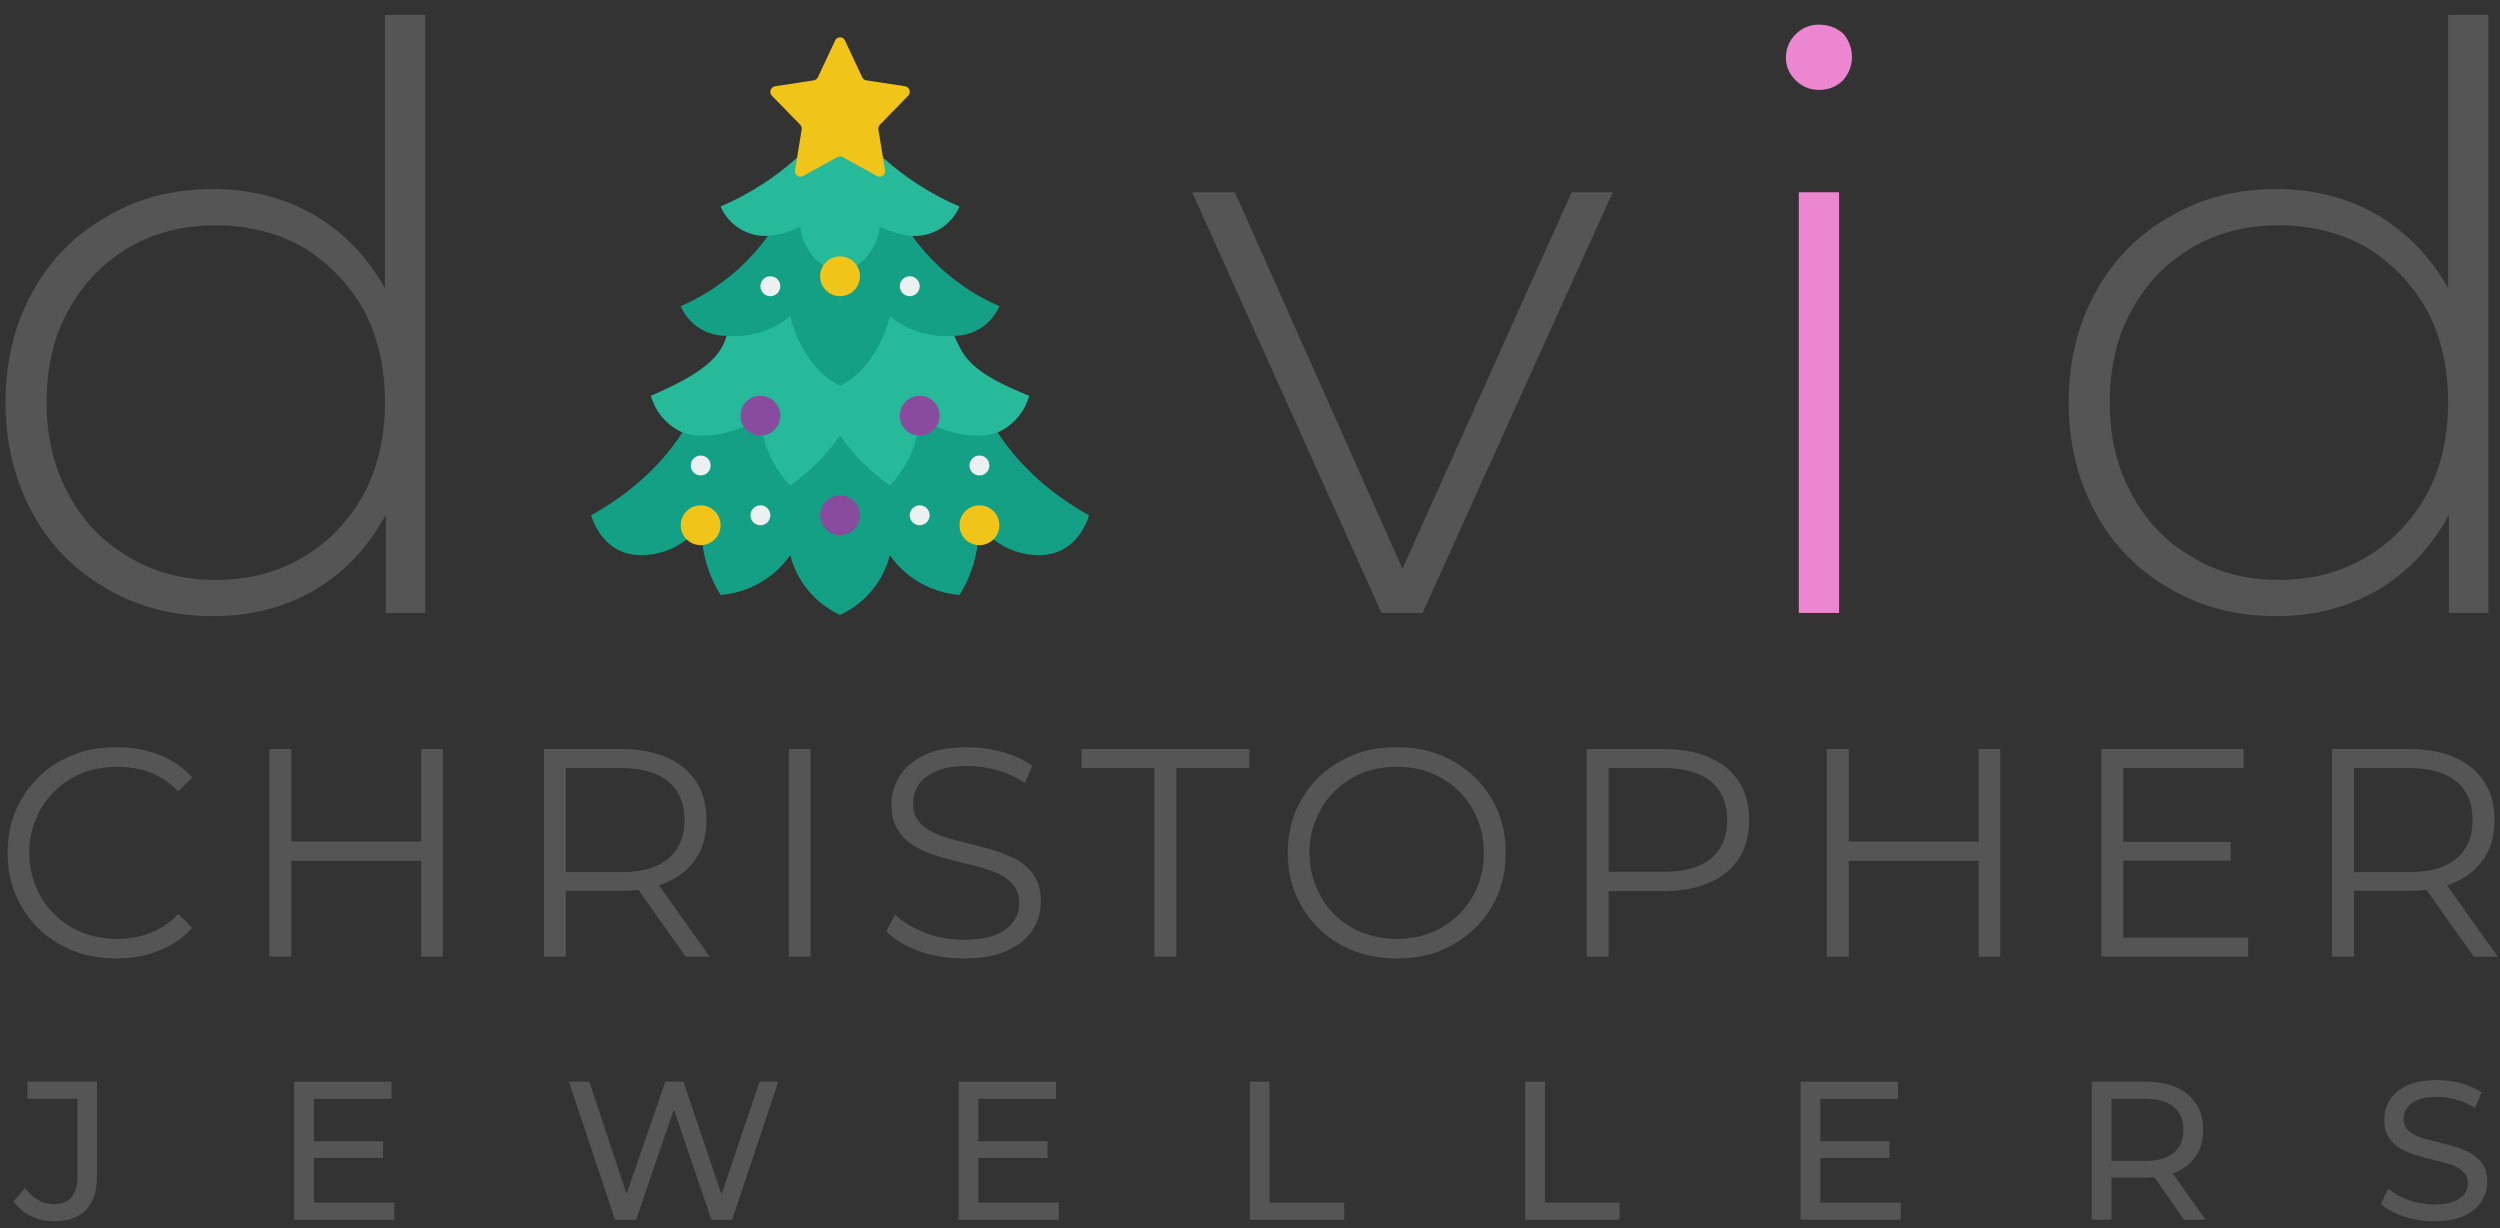 <?xml version="1.0" encoding="UTF-8" standalone="no"?>
<!DOCTYPE svg PUBLIC "-//W3C//DTD SVG 1.1//EN" "http://www.w3.org/Graphics/SVG/1.1/DTD/svg11.dtd">
<svg width="100%" height="100%" viewBox="0 0 346 170" version="1.1" xmlns="http://www.w3.org/2000/svg" xmlns:xlink="http://www.w3.org/1999/xlink" xml:space="preserve" xmlns:serif="http://www.serif.com/" style="fill-rule:evenodd;clip-rule:evenodd;stroke-linejoin:round;stroke-miterlimit:2;">
    <rect x="0" y="0" width="346" height="170" fill="#333333" stroke="none"/>
    <g id="Artboard1" transform="matrix(0.577,0,0,0.642,-12.687,-35.283)">
        <rect x="22" y="55" width="600" height="265" style="fill:none;"/>
        <clipPath id="_clip1">
            <rect x="22" y="55" width="600" height="265"/>
        </clipPath>
        <g clip-path="url(#_clip1)">
            <g id="Page-1" serif:id="Page 1" transform="matrix(1.734,0,0,1.559,-414.994,-135.176)">
                <rect x="0" y="0" width="850" height="415" style="fill:none;"/>
            </g>
            <g id="Page-11" serif:id="Page 1" transform="matrix(1.734,0,0,1.559,-414.994,-135.176)">
                <g id="Text" transform="matrix(0.407,0,0,0.407,252.05,122.977)">
                    <g>
                        <g transform="matrix(273.804,0,0,273.804,-11.644,205.744)">
                            <path d="M0.307,0.004C0.258,0.004 0.214,-0.007 0.175,-0.03C0.136,-0.052 0.105,-0.083 0.083,-0.123C0.061,-0.163 0.049,-0.209 0.049,-0.261C0.049,-0.314 0.061,-0.36 0.083,-0.399C0.105,-0.439 0.136,-0.47 0.175,-0.492C0.214,-0.515 0.258,-0.526 0.307,-0.526C0.353,-0.526 0.395,-0.515 0.432,-0.494C0.469,-0.472 0.498,-0.442 0.52,-0.403C0.541,-0.363 0.552,-0.316 0.552,-0.261C0.552,-0.207 0.541,-0.16 0.52,-0.12C0.498,-0.08 0.469,-0.05 0.432,-0.028C0.395,-0.007 0.354,0.004 0.307,0.004ZM0.31,-0.041C0.35,-0.041 0.386,-0.05 0.418,-0.069C0.449,-0.087 0.474,-0.113 0.493,-0.146C0.511,-0.18 0.52,-0.218 0.52,-0.261C0.52,-0.305 0.511,-0.344 0.493,-0.377C0.474,-0.41 0.449,-0.435 0.418,-0.454C0.386,-0.472 0.35,-0.481 0.31,-0.481C0.27,-0.481 0.234,-0.472 0.203,-0.454C0.171,-0.435 0.146,-0.41 0.128,-0.377C0.109,-0.344 0.1,-0.305 0.1,-0.261C0.1,-0.218 0.109,-0.18 0.128,-0.146C0.146,-0.113 0.171,-0.087 0.203,-0.069C0.234,-0.05 0.27,-0.041 0.31,-0.041ZM0.521,-0L0.521,-0.171L0.53,-0.262L0.52,-0.353L0.52,-0.742L0.57,-0.742L0.57,-0L0.521,-0Z" style="fill:rgb(85,85,85);fill-rule:nonzero;"/>
                        </g>
                        <g transform="matrix(273.804,0,0,273.804,404.265,205.744)">
                            <path d="M0.238,-0L0.003,-0.522L0.056,-0.522L0.276,-0.028L0.252,-0.028L0.474,-0.522L0.525,-0.522L0.289,-0L0.238,-0Z" style="fill:rgb(85,85,85);fill-rule:nonzero;"/>
                        </g>
                        <g transform="matrix(273.804,0,0,273.804,582.237,205.744)">
                            <path d="M0.106,-0L0.106,-0.522L0.156,-0.522L0.156,-0L0.106,-0ZM0.131,-0.649C0.12,-0.649 0.11,-0.653 0.102,-0.661C0.094,-0.669 0.09,-0.678 0.09,-0.689C0.09,-0.7 0.094,-0.71 0.102,-0.718C0.11,-0.726 0.12,-0.73 0.131,-0.73C0.143,-0.73 0.153,-0.726 0.161,-0.719C0.168,-0.711 0.172,-0.701 0.172,-0.69C0.172,-0.679 0.168,-0.669 0.161,-0.661C0.153,-0.653 0.143,-0.649 0.131,-0.649Z" style="fill:rgb(236,134,208);fill-rule:nonzero;"/>
                        </g>
                        <g transform="matrix(273.804,0,0,273.804,689.569,205.744)">
                            <path d="M0.307,0.004C0.258,0.004 0.214,-0.007 0.175,-0.03C0.136,-0.052 0.105,-0.083 0.083,-0.123C0.061,-0.163 0.049,-0.209 0.049,-0.261C0.049,-0.314 0.061,-0.36 0.083,-0.399C0.105,-0.439 0.136,-0.47 0.175,-0.492C0.214,-0.515 0.258,-0.526 0.307,-0.526C0.353,-0.526 0.395,-0.515 0.432,-0.494C0.469,-0.472 0.498,-0.442 0.52,-0.403C0.541,-0.363 0.552,-0.316 0.552,-0.261C0.552,-0.207 0.541,-0.16 0.52,-0.12C0.498,-0.08 0.469,-0.05 0.432,-0.028C0.395,-0.007 0.354,0.004 0.307,0.004ZM0.31,-0.041C0.35,-0.041 0.386,-0.05 0.418,-0.069C0.449,-0.087 0.474,-0.113 0.493,-0.146C0.511,-0.18 0.52,-0.218 0.52,-0.261C0.52,-0.305 0.511,-0.344 0.493,-0.377C0.474,-0.41 0.449,-0.435 0.418,-0.454C0.386,-0.472 0.35,-0.481 0.31,-0.481C0.27,-0.481 0.234,-0.472 0.203,-0.454C0.171,-0.435 0.146,-0.41 0.128,-0.377C0.109,-0.344 0.1,-0.305 0.1,-0.261C0.1,-0.218 0.109,-0.18 0.128,-0.146C0.146,-0.113 0.171,-0.087 0.203,-0.069C0.234,-0.05 0.27,-0.041 0.31,-0.041ZM0.521,-0L0.521,-0.171L0.53,-0.262L0.52,-0.353L0.52,-0.742L0.57,-0.742L0.57,-0L0.521,-0Z" style="fill:rgb(85,85,85);fill-rule:nonzero;"/>
                        </g>
                        <g transform="matrix(100.779,0,0,100.779,-2.755,322.523)">
                            <path d="M0.418,0.006C0.366,0.006 0.317,-0.002 0.272,-0.02C0.228,-0.038 0.189,-0.063 0.156,-0.095C0.123,-0.127 0.098,-0.165 0.079,-0.208C0.061,-0.251 0.052,-0.299 0.052,-0.35C0.052,-0.401 0.061,-0.449 0.079,-0.492C0.098,-0.535 0.123,-0.573 0.156,-0.605C0.189,-0.637 0.228,-0.662 0.273,-0.68C0.318,-0.698 0.366,-0.706 0.419,-0.706C0.47,-0.706 0.518,-0.698 0.562,-0.681C0.606,-0.664 0.644,-0.638 0.675,-0.604L0.628,-0.557C0.6,-0.586 0.568,-0.607 0.533,-0.621C0.498,-0.634 0.461,-0.64 0.421,-0.64C0.379,-0.64 0.34,-0.633 0.304,-0.619C0.268,-0.604 0.236,-0.584 0.21,-0.557C0.183,-0.531 0.162,-0.501 0.148,-0.465C0.133,-0.43 0.125,-0.392 0.125,-0.35C0.125,-0.308 0.133,-0.27 0.148,-0.235C0.162,-0.199 0.183,-0.169 0.21,-0.143C0.236,-0.116 0.268,-0.096 0.304,-0.081C0.34,-0.067 0.379,-0.06 0.421,-0.06C0.461,-0.06 0.498,-0.066 0.533,-0.08C0.568,-0.093 0.6,-0.115 0.628,-0.144L0.675,-0.097C0.644,-0.063 0.606,-0.037 0.562,-0.02C0.518,-0.002 0.47,0.006 0.418,0.006Z" style="fill:rgb(85,85,85);fill-rule:nonzero;"/>
                        </g>
                        <g transform="matrix(100.779,0,0,100.779,79.974,322.523)">
                            <path d="M0.626,-0.7L0.699,-0.7L0.699,-0L0.626,-0L0.626,-0.7ZM0.188,-0L0.114,-0L0.114,-0.7L0.188,-0.7L0.188,-0ZM0.633,-0.323L0.18,-0.323L0.18,-0.388L0.633,-0.388L0.633,-0.323Z" style="fill:rgb(85,85,85);fill-rule:nonzero;"/>
                        </g>
                        <g transform="matrix(100.779,0,0,100.779,173.284,322.523)">
                            <path d="M0.114,-0L0.114,-0.7L0.376,-0.7C0.435,-0.7 0.486,-0.69 0.529,-0.671C0.572,-0.652 0.605,-0.625 0.628,-0.589C0.651,-0.553 0.662,-0.511 0.662,-0.46C0.662,-0.411 0.651,-0.368 0.628,-0.333C0.605,-0.297 0.572,-0.27 0.529,-0.251C0.486,-0.231 0.435,-0.222 0.376,-0.222L0.155,-0.222L0.188,-0.256L0.188,-0L0.114,-0ZM0.592,-0L0.412,-0.254L0.492,-0.254L0.673,-0L0.592,-0ZM0.188,-0.25L0.155,-0.285L0.374,-0.285C0.444,-0.285 0.497,-0.3 0.534,-0.331C0.57,-0.362 0.588,-0.405 0.588,-0.46C0.588,-0.516 0.57,-0.56 0.534,-0.59C0.497,-0.62 0.444,-0.636 0.374,-0.636L0.155,-0.636L0.188,-0.671L0.188,-0.25Z" style="fill:rgb(85,85,85);fill-rule:nonzero;"/>
                        </g>
                        <g transform="matrix(100.779,0,0,100.779,256.517,322.523)">
                            <rect x="0.114" y="-0.7" width="0.073" height="0.7" style="fill:rgb(85,85,85);"/>
                        </g>
                        <g transform="matrix(100.779,0,0,100.779,296.414,322.523)">
                            <path d="M0.307,0.006C0.255,0.006 0.205,-0.002 0.157,-0.019C0.11,-0.036 0.073,-0.058 0.047,-0.085L0.076,-0.142C0.101,-0.118 0.134,-0.098 0.176,-0.081C0.217,-0.065 0.261,-0.057 0.307,-0.057C0.351,-0.057 0.387,-0.062 0.414,-0.073C0.442,-0.084 0.462,-0.099 0.475,-0.118C0.489,-0.137 0.495,-0.158 0.495,-0.181C0.495,-0.208 0.487,-0.23 0.472,-0.246C0.456,-0.263 0.436,-0.276 0.41,-0.286C0.385,-0.296 0.356,-0.304 0.326,-0.311C0.295,-0.318 0.265,-0.326 0.234,-0.335C0.203,-0.343 0.175,-0.354 0.15,-0.368C0.124,-0.382 0.103,-0.4 0.088,-0.424C0.072,-0.447 0.064,-0.477 0.064,-0.514C0.064,-0.548 0.074,-0.58 0.092,-0.609C0.11,-0.638 0.138,-0.662 0.176,-0.68C0.214,-0.698 0.262,-0.706 0.322,-0.706C0.361,-0.706 0.4,-0.701 0.439,-0.69C0.478,-0.679 0.511,-0.663 0.539,-0.644L0.514,-0.585C0.484,-0.605 0.453,-0.62 0.419,-0.629C0.385,-0.638 0.353,-0.643 0.322,-0.643C0.279,-0.643 0.244,-0.637 0.217,-0.626C0.189,-0.614 0.169,-0.599 0.156,-0.58C0.144,-0.561 0.137,-0.54 0.137,-0.516C0.137,-0.489 0.145,-0.467 0.161,-0.45C0.176,-0.434 0.197,-0.421 0.222,-0.411C0.248,-0.401 0.276,-0.393 0.307,-0.386C0.337,-0.378 0.368,-0.37 0.399,-0.362C0.429,-0.353 0.457,-0.342 0.483,-0.329C0.508,-0.315 0.529,-0.297 0.545,-0.274C0.56,-0.251 0.568,-0.221 0.568,-0.185C0.568,-0.151 0.559,-0.119 0.54,-0.09C0.522,-0.061 0.493,-0.038 0.454,-0.02C0.416,-0.002 0.367,0.006 0.307,0.006Z" style="fill:rgb(85,85,85);fill-rule:nonzero;"/>
                        </g>
                        <g transform="matrix(100.779,0,0,100.779,367.049,322.523)">
                            <path d="M0.25,-0L0.25,-0.636L0.004,-0.636L0.004,-0.7L0.57,-0.7L0.57,-0.636L0.324,-0.636L0.324,-0L0.25,-0Z" style="fill:rgb(85,85,85);fill-rule:nonzero;"/>
                        </g>
                        <g transform="matrix(100.779,0,0,100.779,432.343,322.523)">
                            <path d="M0.42,0.006C0.367,0.006 0.318,-0.003 0.273,-0.02C0.228,-0.038 0.189,-0.063 0.156,-0.095C0.123,-0.128 0.098,-0.165 0.079,-0.208C0.061,-0.252 0.052,-0.299 0.052,-0.35C0.052,-0.401 0.061,-0.448 0.079,-0.492C0.098,-0.535 0.123,-0.572 0.156,-0.605C0.19,-0.637 0.229,-0.662 0.273,-0.68C0.318,-0.698 0.367,-0.706 0.42,-0.706C0.473,-0.706 0.521,-0.698 0.566,-0.68C0.611,-0.662 0.649,-0.637 0.682,-0.605C0.716,-0.573 0.741,-0.535 0.76,-0.492C0.778,-0.449 0.787,-0.401 0.787,-0.35C0.787,-0.299 0.778,-0.251 0.76,-0.208C0.741,-0.165 0.716,-0.127 0.682,-0.095C0.649,-0.063 0.611,-0.038 0.566,-0.02C0.521,-0.002 0.473,0.006 0.42,0.006ZM0.42,-0.06C0.462,-0.06 0.5,-0.067 0.536,-0.081C0.572,-0.096 0.603,-0.116 0.629,-0.142C0.656,-0.169 0.677,-0.2 0.691,-0.235C0.706,-0.27 0.713,-0.308 0.713,-0.35C0.713,-0.392 0.706,-0.43 0.691,-0.465C0.677,-0.5 0.656,-0.531 0.63,-0.557C0.603,-0.584 0.572,-0.604 0.536,-0.619C0.501,-0.633 0.462,-0.64 0.42,-0.64C0.378,-0.64 0.339,-0.633 0.303,-0.619C0.267,-0.604 0.236,-0.584 0.209,-0.557C0.183,-0.531 0.162,-0.5 0.148,-0.465C0.133,-0.43 0.125,-0.392 0.125,-0.35C0.125,-0.308 0.133,-0.27 0.148,-0.235C0.162,-0.2 0.183,-0.169 0.209,-0.142C0.236,-0.116 0.267,-0.096 0.303,-0.081C0.339,-0.067 0.378,-0.06 0.42,-0.06Z" style="fill:rgb(85,85,85);fill-rule:nonzero;"/>
                        </g>
                        <g transform="matrix(100.779,0,0,100.779,527.669,322.523)">
                            <path d="M0.114,-0L0.114,-0.7L0.376,-0.7C0.435,-0.7 0.486,-0.69 0.529,-0.671C0.572,-0.652 0.605,-0.625 0.628,-0.589C0.651,-0.553 0.662,-0.511 0.662,-0.46C0.662,-0.411 0.651,-0.368 0.628,-0.332C0.605,-0.296 0.572,-0.269 0.529,-0.25C0.486,-0.231 0.435,-0.221 0.376,-0.221L0.155,-0.221L0.188,-0.256L0.188,-0L0.114,-0ZM0.188,-0.25L0.155,-0.286L0.374,-0.286C0.444,-0.286 0.497,-0.301 0.534,-0.331C0.57,-0.362 0.588,-0.405 0.588,-0.46C0.588,-0.516 0.57,-0.56 0.534,-0.59C0.497,-0.62 0.444,-0.636 0.374,-0.636L0.155,-0.636L0.188,-0.671L0.188,-0.25Z" style="fill:rgb(85,85,85);fill-rule:nonzero;"/>
                        </g>
                        <g transform="matrix(100.779,0,0,100.779,609.289,322.523)">
                            <path d="M0.626,-0.7L0.699,-0.7L0.699,-0L0.626,-0L0.626,-0.7ZM0.188,-0L0.114,-0L0.114,-0.7L0.188,-0.7L0.188,-0ZM0.633,-0.323L0.18,-0.323L0.18,-0.388L0.633,-0.388L0.633,-0.323Z" style="fill:rgb(85,85,85);fill-rule:nonzero;"/>
                        </g>
                        <g transform="matrix(100.779,0,0,100.779,702.6,322.523)">
                            <path d="M0.18,-0.387L0.55,-0.387L0.55,-0.324L0.18,-0.324L0.18,-0.387ZM0.188,-0.064L0.609,-0.064L0.609,-0L0.114,-0L0.114,-0.7L0.594,-0.7L0.594,-0.636L0.188,-0.636L0.188,-0.064Z" style="fill:rgb(85,85,85);fill-rule:nonzero;"/>
                        </g>
                        <g transform="matrix(100.779,0,0,100.779,780.995,322.523)">
                            <path d="M0.114,-0L0.114,-0.7L0.376,-0.7C0.435,-0.7 0.486,-0.69 0.529,-0.671C0.572,-0.652 0.605,-0.625 0.628,-0.589C0.651,-0.553 0.662,-0.511 0.662,-0.46C0.662,-0.411 0.651,-0.368 0.628,-0.333C0.605,-0.297 0.572,-0.27 0.529,-0.251C0.486,-0.231 0.435,-0.222 0.376,-0.222L0.155,-0.222L0.188,-0.256L0.188,-0L0.114,-0ZM0.592,-0L0.412,-0.254L0.492,-0.254L0.673,-0L0.592,-0ZM0.188,-0.25L0.155,-0.285L0.374,-0.285C0.444,-0.285 0.497,-0.3 0.534,-0.331C0.57,-0.362 0.588,-0.405 0.588,-0.46C0.588,-0.516 0.57,-0.56 0.534,-0.59C0.497,-0.62 0.444,-0.636 0.374,-0.636L0.155,-0.636L0.188,-0.671L0.188,-0.25Z" style="fill:rgb(85,85,85);fill-rule:nonzero;"/>
                        </g>
                        <g transform="matrix(67,0,0,67,5.121,411.893)">
                            <path d="M0.195,0.008C0.153,0.008 0.115,-0.001 0.079,-0.018C0.043,-0.035 0.014,-0.06 -0.009,-0.093L0.049,-0.161C0.069,-0.134 0.09,-0.114 0.115,-0.1C0.139,-0.086 0.166,-0.079 0.195,-0.079C0.275,-0.079 0.315,-0.126 0.315,-0.22L0.315,-0.613L0.062,-0.613L0.062,-0.7L0.414,-0.7L0.414,-0.225C0.414,-0.147 0.396,-0.089 0.359,-0.05C0.321,-0.011 0.267,0.008 0.195,0.008Z" style="fill:rgb(85,85,85);fill-rule:nonzero;"/>
                        </g>
                        <g transform="matrix(67,0,0,67,92.824,411.893)">
                            <path d="M0.196,-0.398L0.556,-0.398L0.556,-0.313L0.196,-0.313L0.196,-0.398ZM0.205,-0.087L0.613,-0.087L0.613,-0L0.105,-0L0.105,-0.7L0.599,-0.7L0.599,-0.613L0.205,-0.613L0.205,-0.087Z" style="fill:rgb(85,85,85);fill-rule:nonzero;"/>
                        </g>
                        <g transform="matrix(67,0,0,67,191.113,411.893)">
                            <path d="M0.266,-0L0.032,-0.7L0.135,-0.7L0.35,-0.054L0.298,-0.054L0.521,-0.7L0.613,-0.7L0.831,-0.054L0.781,-0.054L0.999,-0.7L1.094,-0.7L0.86,-0L0.755,-0L0.551,-0.599L0.578,-0.599L0.373,-0L0.266,-0Z" style="fill:rgb(85,85,85);fill-rule:nonzero;"/>
                        </g>
                        <g transform="matrix(67,0,0,67,318.681,411.893)">
                            <path d="M0.196,-0.398L0.556,-0.398L0.556,-0.313L0.196,-0.313L0.196,-0.398ZM0.205,-0.087L0.613,-0.087L0.613,-0L0.105,-0L0.105,-0.7L0.599,-0.7L0.599,-0.613L0.205,-0.613L0.205,-0.087Z" style="fill:rgb(85,85,85);fill-rule:nonzero;"/>
                        </g>
                        <g transform="matrix(67,0,0,67,417.64,411.893)">
                            <path d="M0.105,-0L0.105,-0.7L0.205,-0.7L0.205,-0.087L0.584,-0.087L0.584,-0L0.105,-0Z" style="fill:rgb(85,85,85);fill-rule:nonzero;"/>
                        </g>
                        <g transform="matrix(67,0,0,67,511.239,411.893)">
                            <path d="M0.105,-0L0.105,-0.7L0.205,-0.7L0.205,-0.087L0.584,-0.087L0.584,-0L0.105,-0Z" style="fill:rgb(85,85,85);fill-rule:nonzero;"/>
                        </g>
                        <g transform="matrix(67,0,0,67,604.838,411.893)">
                            <path d="M0.196,-0.398L0.556,-0.398L0.556,-0.313L0.196,-0.313L0.196,-0.398ZM0.205,-0.087L0.613,-0.087L0.613,-0L0.105,-0L0.105,-0.7L0.599,-0.7L0.599,-0.613L0.205,-0.613L0.205,-0.087Z" style="fill:rgb(85,85,85);fill-rule:nonzero;"/>
                        </g>
                        <g transform="matrix(67,0,0,67,703.797,411.893)">
                            <path d="M0.105,-0L0.105,-0.7L0.378,-0.7C0.439,-0.7 0.491,-0.69 0.535,-0.671C0.578,-0.651 0.612,-0.623 0.635,-0.587C0.659,-0.55 0.67,-0.507 0.67,-0.456C0.67,-0.405 0.659,-0.362 0.635,-0.326C0.612,-0.29 0.578,-0.262 0.535,-0.242C0.491,-0.223 0.439,-0.213 0.378,-0.213L0.16,-0.213L0.205,-0.259L0.205,-0L0.105,-0ZM0.573,-0L0.395,-0.254L0.502,-0.254L0.682,-0L0.573,-0ZM0.205,-0.249L0.16,-0.298L0.375,-0.298C0.439,-0.298 0.488,-0.312 0.521,-0.339C0.554,-0.367 0.57,-0.406 0.57,-0.456C0.57,-0.506 0.554,-0.545 0.521,-0.572C0.488,-0.6 0.439,-0.613 0.375,-0.613L0.16,-0.613L0.205,-0.663L0.205,-0.249Z" style="fill:rgb(85,85,85);fill-rule:nonzero;"/>
                        </g>
                        <g transform="matrix(67,0,0,67,806.374,411.893)">
                            <path d="M0.309,0.008C0.256,0.008 0.205,-0 0.156,-0.017C0.107,-0.033 0.069,-0.054 0.041,-0.08L0.078,-0.158C0.104,-0.135 0.138,-0.115 0.18,-0.1C0.221,-0.085 0.264,-0.077 0.309,-0.077C0.349,-0.077 0.382,-0.082 0.408,-0.091C0.433,-0.101 0.452,-0.113 0.464,-0.13C0.476,-0.146 0.482,-0.164 0.482,-0.185C0.482,-0.209 0.474,-0.229 0.458,-0.243C0.443,-0.258 0.423,-0.27 0.398,-0.279C0.373,-0.287 0.345,-0.295 0.315,-0.302C0.285,-0.309 0.255,-0.317 0.224,-0.326C0.194,-0.334 0.166,-0.346 0.142,-0.36C0.117,-0.374 0.096,-0.393 0.081,-0.416C0.065,-0.44 0.058,-0.47 0.058,-0.508C0.058,-0.544 0.067,-0.577 0.086,-0.608C0.106,-0.638 0.135,-0.662 0.175,-0.681C0.214,-0.699 0.265,-0.708 0.326,-0.708C0.367,-0.708 0.407,-0.703 0.447,-0.692C0.487,-0.681 0.522,-0.666 0.551,-0.646L0.518,-0.566C0.488,-0.586 0.456,-0.6 0.423,-0.609C0.389,-0.619 0.357,-0.623 0.326,-0.623C0.287,-0.623 0.254,-0.618 0.229,-0.608C0.204,-0.598 0.185,-0.585 0.174,-0.568C0.162,-0.551 0.156,-0.533 0.156,-0.512C0.156,-0.487 0.164,-0.468 0.179,-0.453C0.195,-0.438 0.215,-0.427 0.24,-0.418C0.265,-0.409 0.293,-0.402 0.323,-0.395C0.353,-0.387 0.383,-0.38 0.414,-0.371C0.444,-0.362 0.471,-0.351 0.496,-0.337C0.521,-0.323 0.542,-0.305 0.557,-0.281C0.572,-0.258 0.58,-0.228 0.58,-0.191C0.58,-0.156 0.57,-0.123 0.551,-0.092C0.531,-0.062 0.502,-0.038 0.462,-0.019C0.421,-0.001 0.371,0.008 0.309,0.008Z" style="fill:rgb(85,85,85);fill-rule:nonzero;"/>
                        </g>
                    </g>
                </g>
                <g id="xmas-tree.svg" transform="matrix(0.156,0,0,0.156,368.211,167.047)">
                    <g transform="matrix(1,0,0,1,-256,-256)">
                        <g id="Page-12" serif:id="Page-1">
                            <g id="_005---Christmas-Tree" serif:id="005---Christmas-Tree">
                                <path id="Shape" d="M132.29,317.617C131.602,320.936 112.719,380.646 35.31,423.724C35.31,423.724 44.138,459.034 79.448,459.034C94.172,459.111 108.486,454.194 120.055,445.087L134.091,450.119C136.231,465.824 141.676,480.898 150.069,494.345C174.903,492.383 197.564,479.434 211.862,459.034C217.804,482.458 234.032,501.932 256,512C277.968,501.932 294.196,482.458 300.138,459.034C314.436,479.434 337.097,492.383 361.931,494.345C370.324,480.898 375.769,465.824 377.909,450.119L391.945,445.087C403.514,454.194 417.828,459.111 432.552,459.034C467.862,459.034 476.69,423.724 476.69,423.724C412.796,388.167 388.776,341.283 381.952,324.122L132.29,317.617Z" style="fill:rgb(20,160,133);fill-rule:nonzero;"/>
                                <path id="Shape1" serif:id="Shape" d="M337.037,232.024C371.465,271.245 344.982,286.358 423.724,317.793C419.708,332.253 409.446,344.165 395.741,350.279C390.576,352.207 385.099,353.164 379.586,353.103C366.437,353.275 353.413,350.532 341.451,345.07L324.237,352.927C320.441,369.637 312.101,384.973 300.138,397.241C282.972,385.206 268.035,370.27 256,353.103C243.965,370.27 229.028,385.206 211.862,397.241C199.899,384.973 191.559,369.637 187.763,352.927L170.549,345.07C158.587,350.532 145.563,353.275 132.414,353.103C126.901,353.164 121.424,352.207 116.259,350.279C102.554,344.165 92.292,332.253 88.276,317.793C178.52,279.172 144.675,261.235 169.393,223.47L337.037,232.024Z" style="fill:rgb(38,185,154);fill-rule:nonzero;"/>
                                <path id="Shape2" serif:id="Shape" d="M308.966,158.897C328.969,194.273 359.96,222.165 397.241,238.345C390.353,254.467 374.43,264.85 356.899,264.651C355.64,264.8 354.371,264.859 353.103,264.828C333.866,265.744 314.979,259.448 300.138,247.172C300.138,247.172 291.31,291.31 256,308.966C220.69,291.31 211.862,247.172 211.862,247.172C197.021,259.448 178.134,265.744 158.897,264.828C157.629,264.859 156.36,264.8 155.101,264.651C137.57,264.85 121.647,254.467 114.759,238.345C152.042,222.169 183.034,194.276 203.034,158.897L308.966,158.897Z" style="fill:rgb(20,160,133);fill-rule:nonzero;"/>
                                <path id="Shape3" serif:id="Shape" d="M217.953,106.726L217.865,106.726C197.794,124.791 174.89,139.434 150.069,150.069C157.289,166.65 174.027,177.023 192.088,176.11C202.093,175.289 211.825,172.435 220.69,167.724C222.158,181.69 229.593,194.34 241.081,202.417L270.919,202.417C282.407,194.34 289.842,181.69 291.31,167.724C300.175,172.435 309.907,175.289 319.912,176.11C337.973,177.023 354.711,166.65 361.931,150.069C337.11,139.434 314.206,124.791 294.135,106.726L294.047,106.726L255.444,97.898L217.953,106.726Z" style="fill:rgb(38,185,154);fill-rule:nonzero;"/>
                                <path id="Shape4" serif:id="Shape" d="M260.317,2.79L275.659,35.452C276.328,36.917 277.687,37.948 279.278,38.197L313.706,43.441C315.528,43.782 317.013,45.1 317.568,46.869C318.122,48.638 317.655,50.568 316.354,51.889L291.363,77.489C290.247,78.646 289.745,80.264 290.013,81.849L295.892,117.866C296.25,119.692 295.53,121.562 294.038,122.675C292.547,123.788 290.549,123.946 288.9,123.083L258.251,106.169C256.845,105.392 255.138,105.392 253.731,106.169L223.082,123.083C221.433,123.946 219.436,123.788 217.944,122.675C216.453,121.562 215.732,119.692 216.09,117.866L221.97,81.849C222.237,80.264 221.736,78.646 220.619,77.489L195.628,51.889C194.327,50.568 193.86,48.638 194.415,46.869C194.969,45.1 196.454,43.782 198.276,43.441L232.704,38.197C234.295,37.948 235.655,36.917 236.323,35.452L251.666,2.834C252.421,1.125 254.109,0.02 255.977,0.011C257.845,0.001 259.544,1.089 260.317,2.79Z" style="fill:rgb(240,196,25);fill-rule:nonzero;"/>
                                <circle id="Oval" cx="256" cy="211.862" r="17.655" style="fill:rgb(240,196,25);"/>
                                <circle id="Oval1" serif:id="Oval" cx="185.379" cy="335.448" r="17.655" style="fill:rgb(137,75,157);"/>
                                <circle id="Oval2" serif:id="Oval" cx="256" cy="423.724" r="17.655" style="fill:rgb(137,75,157);"/>
                                <circle id="Oval3" serif:id="Oval" cx="132.414" cy="432.552" r="17.655" style="fill:rgb(240,196,25);"/>
                                <circle id="Oval4" serif:id="Oval" cx="379.586" cy="432.552" r="17.655" style="fill:rgb(240,196,25);"/>
                                <circle id="Oval5" serif:id="Oval" cx="326.621" cy="335.448" r="17.655" style="fill:rgb(137,75,157);"/>
                                <g>
                                    <circle id="Oval6" serif:id="Oval" cx="185.379" cy="423.724" r="8.828" style="fill:rgb(236,240,241);"/>
                                    <circle id="Oval7" serif:id="Oval" cx="326.621" cy="423.724" r="8.828" style="fill:rgb(236,240,241);"/>
                                    <circle id="Oval8" serif:id="Oval" cx="379.586" cy="379.586" r="8.828" style="fill:rgb(236,240,241);"/>
                                    <circle id="Oval9" serif:id="Oval" cx="132.414" cy="379.586" r="8.828" style="fill:rgb(236,240,241);"/>
                                    <circle id="Oval10" serif:id="Oval" cx="317.793" cy="220.69" r="8.828" style="fill:rgb(236,240,241);"/>
                                    <circle id="Oval11" serif:id="Oval" cx="194.207" cy="220.69" r="8.828" style="fill:rgb(236,240,241);"/>
                                </g>
                            </g>
                        </g>
                    </g>
                </g>
            </g>
        </g>
    </g>
</svg>
